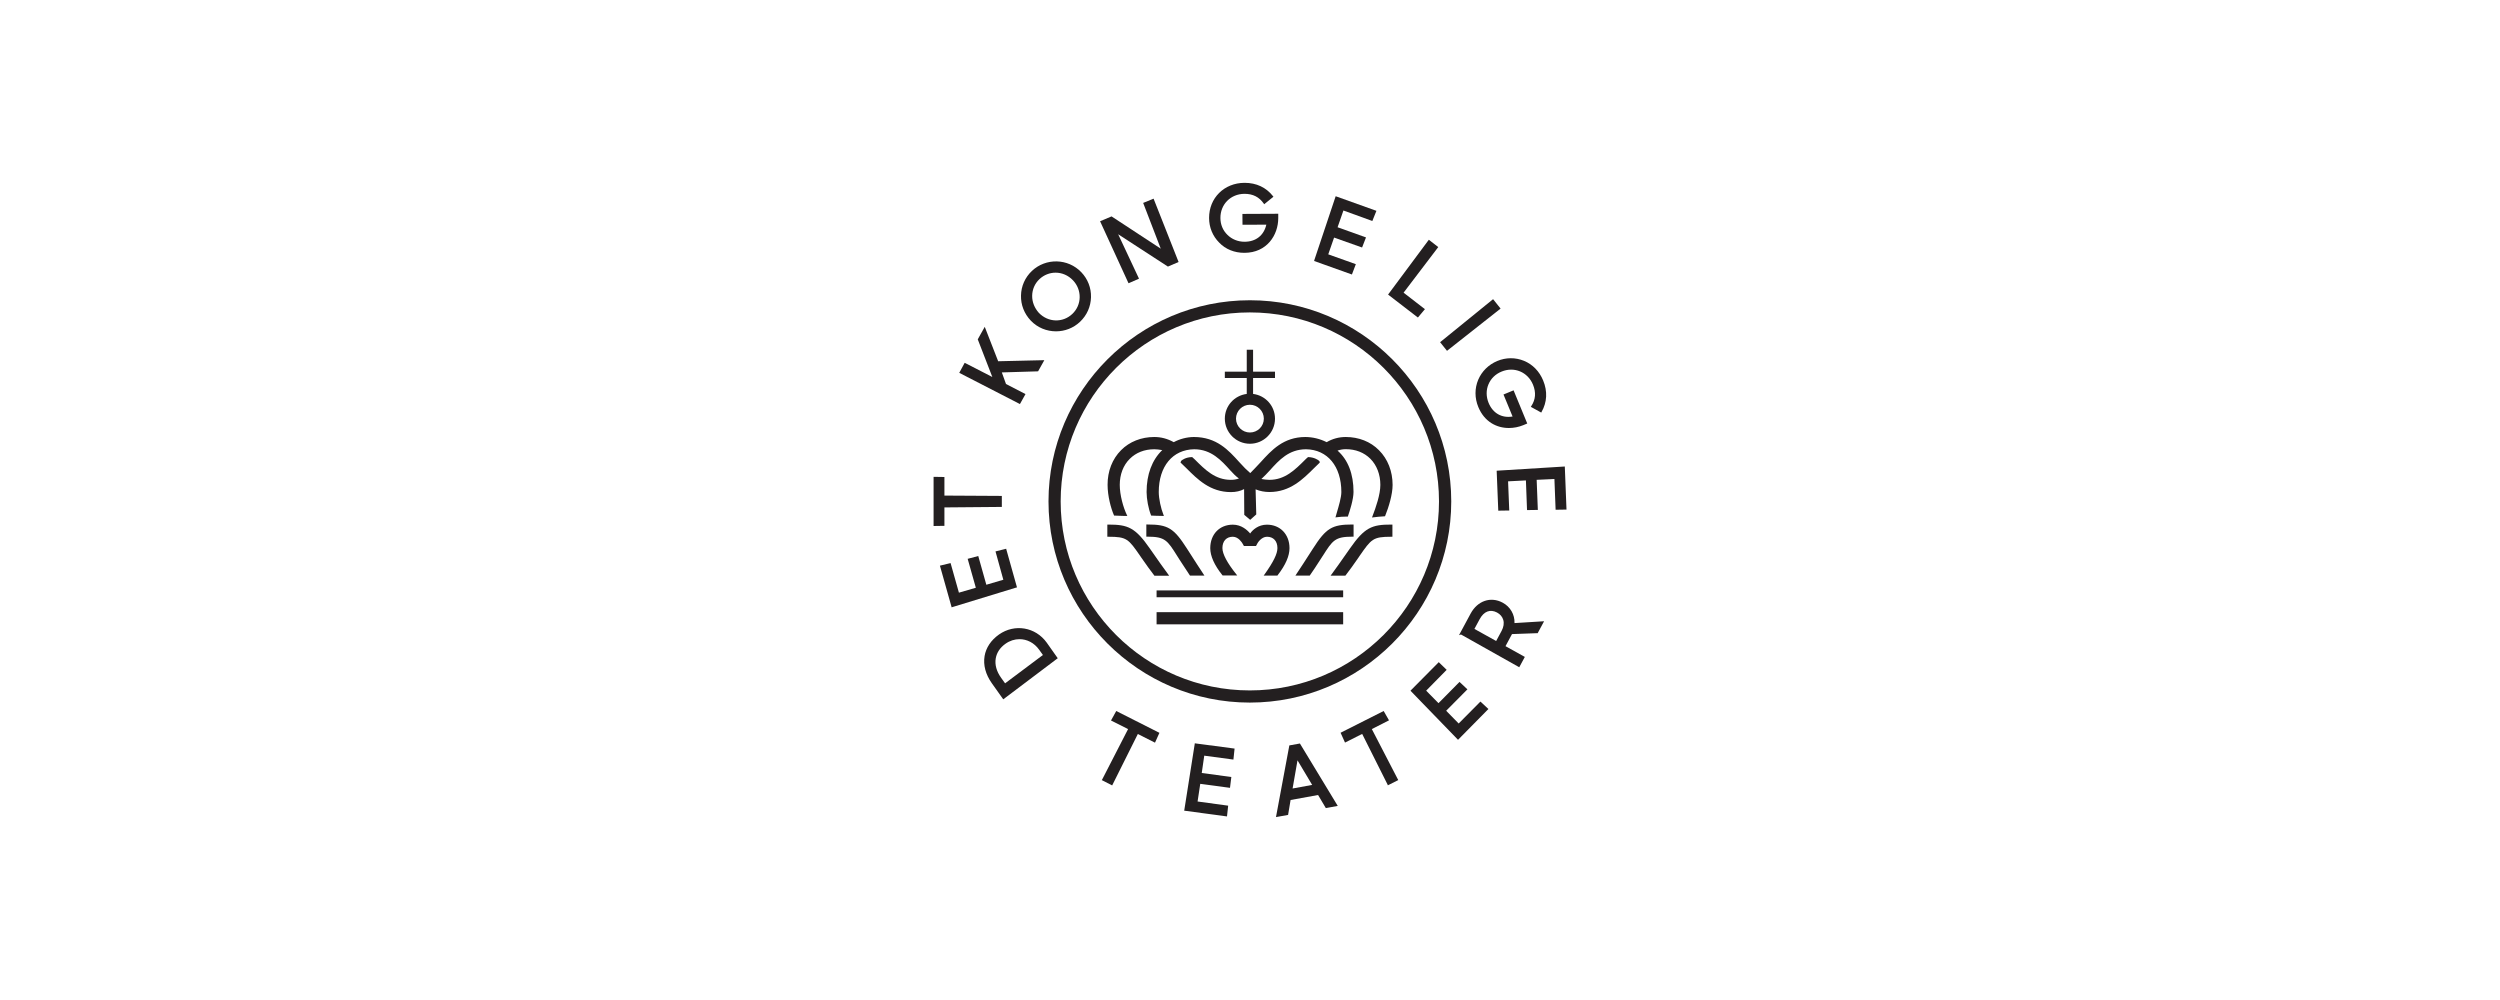 <?xml version="1.0" encoding="utf-8"?>
<svg xmlns="http://www.w3.org/2000/svg" xmlns:xlink="http://www.w3.org/1999/xlink" version="1.1" id="Layer_1" x="0px" y="0px" viewBox="0 0 300 120" enable-background="new 0 0 300 120">
<g display="none">
	<rect x="113.33" y="15.01" fill="none" width="73.35" height="89.97"/>
	<g>
		<g>
			<g>
				<path fill="#FFFFFF" d="M115.23,15.01h69.53c1.05,0,1.9,0.86,1.9,1.91v86.14c0,1.05-0.85,1.91-1.9,1.91h-69.53&#xA;					c-1.05,0-1.9-0.86-1.9-1.91V16.93C113.33,15.87,114.18,15.01,115.23,15.01z"/>
			</g>
		</g>
	</g>
</g>
<g display="none">
	<path fill="#FFFFFF" d="M204.24,29.24c-0.66,0.06-1.31,0.15-1.97,0.17c-1.04,0.04-2.08-0.01-3.11,0.06&#xA;		c-1.99,0.14-3.98,0.34-5.97,0.51c-1.84,0.15-3.67,0.31-5.51,0.42c-2.72,0.17-5.44,0.34-8.17,0.43c-3.11,0.11-6.23,0.15-9.34,0.2&#xA;		c-0.24,0-0.48-0.1-0.72-0.1c-0.37,0-0.73,0.05-1.1,0.07c-0.92,0.05-1.84,0.04-2.74-0.22c-0.32-0.09-0.69-0.02-1.04-0.03&#xA;		c-0.42-0.02-0.84-0.05-1.26-0.06c-0.16-0.01-0.33,0.01-0.49,0.02c-0.29,0-0.56-0.02-0.86-0.1c-0.47-0.13-0.99-0.07-1.49-0.06&#xA;		c-0.49,0.01-0.99,0.05-1.48,0.11c-0.25,0.03-0.49,0.14-0.74,0.15c-0.72,0.04-1.45,0.07-2.17,0.06c-1.06-0.01-2.11-0.06-3.17-0.1&#xA;		c-1.28-0.05-2.56-0.12-3.84-0.17c-0.04,0-0.09-0.01-0.14-0.08c0.1-0.02,0.19-0.04,0.29-0.06c-0.01-0.03-0.02-0.06-0.03-0.09&#xA;		c-0.15,0.06-0.29,0.13-0.44,0.17c-0.1,0.03-0.26,0.21-0.32-0.06c-0.01-0.03-0.09-0.05-0.14-0.05c-0.41,0.01-0.83,0.01-1.24,0.04&#xA;		c-0.13,0.01-0.25,0.08-0.38,0.12c-0.01-0.02-0.02-0.05-0.02-0.07c0.03-0.02,0.06-0.03,0.09-0.05c-0.01-0.01-0.03-0.03-0.04-0.03&#xA;		c-0.35,0.05-0.7,0.12-1.05,0.15c-0.15,0.01-0.3-0.06-0.45-0.05c-0.27,0.01-0.55,0.01-0.81,0.08c-0.58,0.16-1.18,0.05-1.76,0.14&#xA;		c-0.65,0.1-1.31,0.14-1.97,0.18c-0.47,0.03-0.95,0.01-1.42,0.02c-0.13,0-0.25,0.05-0.38,0.04c-0.3-0.02-0.6-0.1-0.89-0.1&#xA;		c-0.82,0.01-1.64,0.06-2.46,0.07c-1.36,0.02-2.72,0.03-4.07,0.02c-0.79,0-1.57-0.09-2.36-0.06c-0.71,0.03-1.42,0.17-2.13,0.27&#xA;		c-0.03,0-0.06,0.02-0.08,0.02c-0.46,0.04-0.91,0.09-1.37,0.11c-0.77,0.04-1.55,0-2.31,0.12c-0.42,0.07-0.8-0.08-1.2-0.04&#xA;		c-0.41,0.04-0.83,0.02-1.25,0.01c-0.15,0-0.3-0.06-0.45-0.1c-0.07-0.02-0.13-0.06-0.19-0.05c-0.56,0.04-1.12,0.09-1.68,0.12&#xA;		c-0.29,0.02-0.58,0.02-0.87,0c-0.45-0.02-0.9-0.07-1.35-0.08c-0.25-0.01-0.51,0.05-0.76,0.04c-0.48-0.02-0.95-0.06-1.43-0.11&#xA;		c-0.12-0.01-0.24-0.09-0.28-0.11c-0.39-0.06-0.72-0.11-1.04-0.16c-0.22-0.04-0.44-0.09-0.66-0.11c-0.71-0.07-1.42-0.13-2.13-0.19&#xA;		c-0.13-0.01-0.25-0.01-0.38-0.01c-0.35-0.01-0.7-0.03-1.05-0.04c-0.37-0.02-0.74-0.03-1.11-0.06c-0.34-0.03-0.69-0.09-1.03-0.12&#xA;		c-0.55-0.05-1.1-0.11-1.65-0.15c-0.13-0.01-0.25,0.05-0.38,0.12c-0.37-0.26-0.79-0.13-1.2-0.13c-0.62,0-1.24-0.02-1.86-0.02&#xA;		c-0.24,0-0.47,0.02-0.71,0.02c-0.59,0-1.18-0.01-1.77-0.01c-0.55,0-1.09,0.01-1.64,0.02c-0.32,0.01-0.64,0.01-0.96,0.05&#xA;		c-0.32,0.04-0.64,0.14-0.97,0.18c-0.22,0.03-0.45-0.01-0.67-0.02c-0.06,0-0.12-0.03-0.17-0.03c-0.9,0.14-1.81,0.3-2.71,0.42&#xA;		c-0.2,0.03-0.39,0.08-0.59,0.12c-0.5,0.1-1.01,0.16-1.51,0.27c-0.89,0.2-1.79,0.37-2.65,0.66c-0.93,0.32-1.85,0.68-2.61,1.35&#xA;		c-0.34,0.3-0.75,0.52-1.1,0.81c-0.23,0.2-0.43,0.45-0.61,0.69c-0.18,0.23-0.34,0.48-0.47,0.73c-0.29,0.54-0.66,1.03-0.81,1.64&#xA;		c-0.01,0.06-0.08,0.11-0.11,0.17c-0.04,0.07-0.07,0.15-0.1,0.23c-0.02,0.06-0.03,0.12-0.06,0.18c-0.12,0.28-0.24,0.57-0.38,0.85&#xA;		c-0.06,0.12-0.18,0.22-0.22,0.35c-0.07,0.19-0.09,0.4-0.15,0.59c-0.06,0.2-0.15,0.4-0.23,0.6c-0.18,0.45-0.35,0.9-0.54,1.34&#xA;		c-0.1,0.23-0.26,0.43-0.37,0.65c-0.09,0.18-0.18,0.37-0.2,0.57c-0.02,0.2-0.07,0.35-0.23,0.49c-0.09,0.08-0.11,0.24-0.16,0.36&#xA;		c0,0,0.07,0.03,0.07,0.03c-0.17,0.41-0.34,0.82-0.5,1.24c-0.05,0.12-0.09,0.27-0.06,0.39c0.08,0.3-0.13,0.53-0.15,0.81&#xA;		c-0.02,0.32-0.13,0.63-0.15,0.94c-0.03,0.44-0.37,0.84-0.19,1.31c0.02,0.06-0.06,0.16-0.07,0.24c-0.06,0.31-0.09,0.63-0.16,0.94&#xA;		c-0.06,0.27,0,0.54-0.14,0.81c-0.08,0.15,0.02,0.4,0.04,0.6c0.04,0.01,0.08,0.02,0.12,0.03c-0.08,0.06-0.16,0.13-0.24,0.19&#xA;		c-0.02-0.02-0.03-0.04-0.05-0.06c-0.01,0.02-0.02,0.04-0.02,0.05c0.04,0.16,0.03,0.24,0,0.54c-0.04,0.46-0.05,0.93-0.09,1.39&#xA;		c-0.02,0.29-0.03,0.59-0.13,0.85c-0.09,0.26,0.06,0.54-0.13,0.79c-0.04,0.05,0.08,0.21,0.12,0.32c-0.21,0.38-0.3,0.78-0.01,1.23&#xA;		c-0.11-0.04-0.17-0.07-0.25-0.1c-0.01,0.04-0.03,0.07-0.03,0.09c0,0.42,0.18,0.85-0.1,1.25c-0.02,0.03-0.03,0.08-0.01,0.11&#xA;		c0.14,0.38-0.07,0.75-0.05,1.12c0.03,0.45,0.11,0.89,0.12,1.34c0.01,0.22-0.06,0.44-0.1,0.66c0.08,0.04,0.15,0.08,0.15,0.08&#xA;		c-0.11,0.2-0.19,0.35-0.28,0.51c0.09,0.03,0.18,0.06,0.18,0.07c-0.04,0.17-0.08,0.34-0.13,0.52c0,0.01-0.02,0.02-0.02,0.02&#xA;		c0.01,0.29,0.03,0.58,0.09,0.87c0.03,0.11-0.26,0.19,0,0.35c0.02,0.01-0.03,0.1-0.03,0.16c0,0.07-0.14,0.22,0.09,0.17&#xA;		c-0.02,0.08-0.01,0.19-0.07,0.23c-0.12,0.11-0.17,0.2-0.02,0.32c0.04,0.03,0.06,0.13,0.04,0.15c-0.26,0.29-0.16,0.57,0.01,0.86&#xA;		c0.03,0.05-0.01,0.13-0.02,0.2c-0.01,0.09-0.02,0.18-0.02,0.29c-0.05,0.06-0.13,0.15-0.21,0.24c0.16,0.13,0.33,0.23,0.06,0.39&#xA;		c-0.06,0.03-0.06,0.16-0.09,0.25c0.04,0,0.09,0.01,0.16,0.01c-0.06,0.25-0.2,0.51-0.15,0.74c0.05,0.22,0.04,0.42,0.02,0.63&#xA;		c-0.03,0.24,0.15,0.52-0.11,0.73c-0.01,0.01,0,0.04,0,0.06c-0.04,0.33-0.09,0.67-0.1,1c-0.01,0.28,0.05,0.57,0.04,0.85&#xA;		c0,0.13-0.09,0.26-0.11,0.39c-0.05,0.35-0.09,0.7-0.14,1.07c0.03,0-0.02,0-0.04-0.01c0,0.26,0.08,0.55-0.02,0.78&#xA;		c-0.16,0.38-0.04,0.72,0.02,1.08c0.01,0.07-0.03,0.15-0.03,0.22c0,0.13,0.02,0.27,0.04,0.45c0,0-0.09,0.05-0.09,0.11&#xA;		c-0.01,0.44-0.1,0.9-0.03,1.31c0.07,0.41-0.04,0.79,0,1.19c0.06-0.01,0.1-0.02,0.07-0.01c0,0.47,0,0.95,0,1.42&#xA;		c0,0.26,0.03,0.52,0.04,0.77c0.03,0.61,0.11,1.21,0.4,1.77c0.08,0.15,0.04,0.36,0.06,0.54c0.01,0.09,0.01,0.19,0.05,0.27&#xA;		c0.12,0.33,0.25,0.65,0.38,0.97c0.04,0.09,0.1,0.22,0.17,0.24c0.23,0.05,0.24,0.2,0.22,0.37c-0.03,0.3,0.12,0.51,0.28,0.74&#xA;		c0.07,0.1,0.04,0.27,0.11,0.37c0.16,0.21,0.42,0.37,0.52,0.6c0.25,0.59,0.95,0.7,1.22,1.25c0.34,0.06,0.42,0.45,0.76,0.56&#xA;		c0.3,0.1,0.55,0.38,0.82,0.57c0.04-0.06,0.07-0.1,0.12-0.19c0.09,0.5,0.54,0.54,0.84,0.75c0.3,0.21,0.62,0.37,0.95,0.53&#xA;		c0.22,0.11,0.46,0.16,0.7,0.24c0.04,0.01,0.09,0.02,0.13,0.05c0.19,0.14,0.34,0.13,0.48-0.12c0.03,0.25,0.06,0.48,0.39,0.37&#xA;		c0.05-0.02,0.13,0.08,0.2,0.1c0.26,0.08,0.53,0.16,0.8,0.24c0.58,0.19,1.14,0.41,1.73,0.57c0.31,0.09,0.65,0.07,0.98,0.1&#xA;		c0.54,0.05,1.07,0.09,1.61,0.13c0.3,0.02,0.6,0.03,0.91,0.05c0.08,0.01,0.15,0.05,0.23,0.06c0.14,0.02,0.28,0.04,0.41,0.06&#xA;		c0.4,0.05,0.79-0.02,1.19,0.07c0.36,0.09,0.76,0.02,1.14,0.02c0.11,0,0.22,0.05,0.33,0.07c0.06,0.01,0.12,0.02,0.18,0.03&#xA;		c0.4,0,0.81,0.05,1.2,0c0.54-0.07,1.07,0.08,1.62-0.06c0.31-0.08,0.67,0.03,1.01,0.04c0.21,0.01,0.41,0.02,0.62,0.03&#xA;		c0.23,0.01,0.46,0.03,0.7,0.02c0.31,0,0.61-0.03,0.92-0.04c0.08,0,0.16,0.02,0.24,0.03c0.18,0.03,0.36,0.07,0.54,0.07&#xA;		c0.17,0,0.35-0.09,0.51-0.06c0.11,0.02,0.2,0.12,0.33,0.06c0.07-0.04,0.15-0.07,0.24-0.11c0.18,0.15,0.46,0.13,0.71,0.02&#xA;		c0.15-0.06,0.35,0,0.53,0c0.53-0.01,1.05-0.02,1.58-0.05c0.33-0.02,0.69-0.16,0.99-0.08c0.5,0.13,0.95-0.04,1.42-0.1&#xA;		c0.1-0.01,0.21,0.05,0.31,0.05c0.17,0.01,0.34-0.01,0.5-0.01c0.04,0,0.07-0.03,0.11-0.03c0.2,0.01,0.4,0.04,0.6,0.03&#xA;		c0.33-0.01,0.66-0.05,0.99-0.08c0.03,0,0.06-0.02,0.08,0c0.24,0.15,0.45,0.1,0.66-0.11c0.04,0.1,0.07,0.16,0.07,0.17&#xA;		c0.38,0,0.73,0,1.07,0c0.27,0,0.56,0.12,0.7-0.02c0.3,0,0.51,0.01,0.71,0c0.38-0.03,0.77-0.1,1.15-0.12&#xA;		c0.79-0.03,1.57-0.02,2.36-0.05c0.14,0,0.29-0.07,0.39-0.1c0.14,0.03,0.26,0.08,0.39,0.08c0.64-0.01,1.28-0.01,1.92-0.05&#xA;		c0.4-0.02,0.8-0.1,1.2-0.15c0.05-0.01,0.11,0.01,0.17,0.02c0.12,0.01,0.26,0.06,0.37,0.03c0.55-0.14,1.11-0.01,1.66-0.07&#xA;		c0.35-0.04,0.7-0.12,1.06-0.15c0.22-0.02,0.45,0.05,0.67,0.04c0.17,0,0.34-0.07,0.51-0.09c0.18-0.02,0.37-0.02,0.55-0.03&#xA;		c0.13-0.01,0.25-0.02,0.38-0.03c0.4-0.04,0.79-0.1,1.19-0.13c0.57-0.03,1.15-0.05,1.72-0.06c0.27-0.01,0.54,0.01,0.81,0&#xA;		c0.16-0.01,0.31-0.07,0.46-0.11c0,0-0.01,0.04-0.02,0.11c0.47-0.06,0.93-0.13,1.39-0.17c0.37-0.03,0.74-0.02,1.1-0.05&#xA;		c0.32-0.03,0.62-0.11,0.95-0.11c0.38,0,0.77,0,1.14-0.06c0.38-0.06,0.76,0.04,1.13-0.07c0.1-0.03,0.22,0.04,0.34,0.04&#xA;		c0.11,0.01,0.21,0,0.32-0.01c0.2-0.01,0.4-0.23,0.61-0.01c0.01,0.01,0.07-0.02,0.11-0.02c0.16-0.03,0.28-0.12,0.48,0.02&#xA;		c0.13,0.09,0.4-0.02,0.61-0.04c0.09-0.01,0.18,0,0.32,0c0.21-0.1,0.48-0.15,0.77-0.09c0.23,0.04,0.46,0.1,0.69,0.09&#xA;		c0.26-0.01,0.51-0.1,0.77-0.14c0.1-0.02,0.21-0.03,0.31-0.01c0.23,0.05,0.44,0.11,0.69,0.02c0.23-0.08,0.51,0.01,0.76,0&#xA;		c0.26-0.01,0.52-0.09,0.78-0.09c0.31,0,0.63,0.06,0.94,0.07c0.24,0.01,0.49-0.03,0.73-0.05c0.16-0.01,0.31,0,0.47-0.02&#xA;		c0.21-0.02,0.41-0.07,0.62-0.1c0.05-0.01,0.11,0.02,0.17,0.04c0.02,0.01,0.04,0.06,0.05,0.06c0.27-0.02,0.54-0.05,0.81-0.08&#xA;		c0.25-0.03,0.49-0.08,0.74-0.1c0.06-0.01,0.13,0.05,0.13,0.05c0.35-0.03,0.75-0.18,0.92-0.04c0.23,0.19,0.35,0.03,0.52,0.04&#xA;		c0.03,0,0.06-0.02,0.09-0.01c0.44,0.19,0.91-0.06,1.36,0.1c0.08,0.03,0.2-0.06,0.3-0.08c0.11-0.03,0.23-0.04,0.35-0.06&#xA;		c0.1-0.02,0.21-0.03,0.34-0.04c0.13,0.22,0.7,0.26,1.18,0.03c0.04,0.1,0.08,0.19,0.13,0.3c0.28-0.03,0.59-0.09,0.9-0.09&#xA;		c0.2,0,0.39,0.11,0.59,0.14c0.09,0.01,0.2-0.04,0.29-0.09c0.14-0.07,0.24-0.14,0.38,0.01c0.04,0.05,0.19,0.03,0.28,0.01&#xA;		c0.23-0.06,0.47-0.16,0.58,0.01c0.28,0,0.47,0,0.67,0c0.2,0,0.4,0.01,0.59,0.03c0.05,0,0.12,0.01,0.16,0.04&#xA;		c0.16,0.13,0.32,0.12,0.52,0.07c0.12-0.03,0.27,0.05,0.4,0.06c0.11,0.01,0.21-0.01,0.32-0.01c0.05,0,0.13,0,0.13,0.01&#xA;		c0.09,0.31,0.24,0.12,0.38,0.06c0.23-0.1,0.47-0.29,0.68,0.04c0.02,0.04,0.14,0.07,0.17,0.04c0.19-0.15,0.41-0.1,0.61-0.06&#xA;		c0.09,0.02,0.27-0.11,0.29,0.12c0,0.02,0.18,0.04,0.27,0.02c0.16-0.03,0.31-0.08,0.47-0.12c0.01,0.02,0.01,0.05,0.02,0.07&#xA;		c-0.03,0.02-0.06,0.05-0.09,0.07c0.01,0.02,0.01,0.04,0.02,0.06c0.16-0.05,0.32-0.1,0.49-0.15c-0.01-0.04-0.01-0.07-0.02-0.11&#xA;		c0.36,0.19,0.72,0.3,1.12,0.22c0.14,0.06,0.25,0.24,0.44,0.03c0.02-0.02,0.14,0.07,0.2,0.05c0.21-0.06,0.47,0.13,0.63-0.14&#xA;		c0.04,0.03,0.09,0.06,0.13,0.1c0.06-0.17,0.39-0.27,0.55-0.19c0.07,0.04,0.15,0.07,0.23,0.06c0.3-0.02,0.62-0.14,0.85,0.19&#xA;		c0.02,0.02,0.14,0,0.2-0.04c0.06-0.03,0.11-0.1,0.17-0.15c0.32,0.48,0.66,0.08,0.99,0.02c-0.02,0.08-0.03,0.14-0.03,0.15&#xA;		c0.22,0.03,0.44,0.07,0.65,0.07c0.25,0,0.49-0.05,0.74-0.05c0.24,0,0.5,0.09,0.67-0.22c0.07,0.1,0.1,0.16,0.14,0.23&#xA;		c0.1-0.05,0.19-0.1,0.28-0.15c0,0.02,0,0.04,0,0.06c0.1,0.03,0.19,0.07,0.29,0.07c0.27,0.02,0.54,0.03,0.8,0.02&#xA;		c0.41-0.01,0.83-0.01,1.24-0.06c0.33-0.05,0.66-0.18,0.99-0.26c0.09-0.02,0.2,0,0.3,0c0.3,0.02,0.6,0.05,0.89,0.05&#xA;		c0.16,0,0.32-0.08,0.48-0.08c0.53-0.01,1.07,0,1.6-0.01c0.09,0,0.18-0.04,0.27-0.07c0.05-0.01,0.11-0.06,0.15-0.05&#xA;		c0.29,0.03,0.59,0.1,0.88,0.1c0.26,0,0.52-0.06,0.79-0.09c-0.01-0.02-0.04-0.08-0.09-0.19c0.29,0.05,0.48,0.35,0.81,0.12&#xA;		c0.19-0.13,0.56,0.15,0.79-0.13c0.23,0.23,1.55,0.19,1.84-0.02c0.15,0.06,0.3,0.13,0.47,0.2c0.04-0.1,0.07-0.17,0.1-0.26&#xA;		c0.04,0.02,0.08,0.04,0.08,0.05c0,0.14,0.07,0.17,0.2,0.17c0.45,0,0.89,0.02,1.34,0.02c0.13,0,0.26-0.05,0.39-0.07&#xA;		c0.07-0.01,0.14-0.01,0.21-0.01c0.41,0.03,0.82,0.07,1.23,0.1c0.26,0.02,0.53,0.05,0.79,0.02c0.22-0.03,0.44-0.13,0.68-0.2&#xA;		c0,0.03,0.01,0.11,0.02,0.15c0.58,0.03,1.15,0.07,1.73,0.1c1.08,0.05,2.15,0.1,3.23,0.13c0.29,0.01,0.58-0.1,0.87-0.13&#xA;		c0.09-0.01,0.24,0.02,0.26,0.07c0.08,0.21,0.24,0.16,0.38,0.16c0.45,0.01,0.91-0.01,1.36,0c0.21,0,0.41,0.06,0.62,0.06&#xA;		c0.12,0,0.24-0.05,0.37-0.08c0.04,0.02,0.12,0.09,0.21,0.09c1.93,0.12,3.85,0.24,5.78,0.36c0.46,0.03,0.92,0.05,1.37,0.08&#xA;		c0.85,0.06,1.67,0.26,2.52,0.28c0.84,0.02,1.69,0.03,2.53,0.06c0.21,0.01,0.42,0.05,0.62,0.08c0.17,0.03,0.34,0.08,0.52,0.08&#xA;		c0.6,0.01,1.19,0.01,1.79,0c0.11,0,0.21-0.06,0.31-0.09c0.07,0.03,0.16,0.11,0.24,0.1c0.28-0.01,0.57,0,0.84-0.09&#xA;		c0.74-0.23,1.51-0.26,2.27-0.33c1.19-0.11,2.18-0.63,3.08-1.39c0.58-0.48,1.21-0.9,1.8-1.38c0.23-0.19,0.41-0.44,0.59-0.68&#xA;		c0.34-0.42,0.65-0.87,1-1.28c0.67-0.77,1-1.69,1.19-2.67c0.24-1.22,0.49-2.43,0.73-3.65c0.34-1.73,0.53-3.48,0.51-5.25&#xA;		c-0.01-1.04,0.12-2.09,0.19-3.13c0-0.06,0.03-0.13,0.04-0.19c0,6.85,0,13.7,0,20.54c-49.71,0-99.42,0-149.13,0&#xA;		c0-20.51,0-41.01,0-61.52C118.37,29.24,161.31,29.24,204.24,29.24z"/>
	<path fill="#FFFFFF" d="M224.57,68.76c-0.02-0.3-0.03-0.59-0.05-0.89c-0.06-1.18-0.12-2.36-0.19-3.54&#xA;		c-0.01-0.23-0.07-0.46-0.15-0.68c-0.4-1.14-0.52-2.32-0.66-3.5c-0.23-1.89-0.46-3.77-0.68-5.66c-0.1-0.87-0.15-1.74-0.26-2.6&#xA;		c-0.07-0.6-0.24-1.2-0.28-1.81c-0.08-1.03-0.07-2.08-0.16-3.11c-0.13-1.41-0.3-2.81-0.5-4.21c-0.27-1.93-0.63-3.84-1.21-5.71&#xA;		c-0.35-1.11-0.77-2.19-1.37-3.2c-0.08-0.13-0.22-0.22-0.34-0.33c-0.08-0.08-0.18-0.15-0.25-0.24c-0.62-0.78-1.39-1.37-2.27-1.83&#xA;		c-0.77-0.4-1.52-0.84-2.27-1.3c-0.39-0.24-0.81-0.39-1.26-0.37c-1.43,0.05-2.82-0.26-4.22-0.45c-0.22-0.03-0.44-0.06-0.66-0.09&#xA;		c5.59,0,11.18,0,16.77,0C224.57,42.41,224.57,55.59,224.57,68.76z"/>
	<path fill="#FFFFFF" d="M98.1,55.63c0,0.47,0,0.96,0,1.44c0.01,1.4,0.01,2.79,0.04,4.19c0.02,0.66,0.1,1.31,0.18,1.97&#xA;		c0.12,1.03-0.04,2.05-0.08,3.08c-0.06,1.51-0.34,3-0.25,4.53c0.03,0.44-0.14,0.89-0.22,1.34c-0.03,0.19-0.12,0.38-0.1,0.57&#xA;		c0.09,0.91-0.19,1.77-0.29,2.65c-0.05,0.49-0.18,0.81-0.71,0.88c-0.13,0.02-0.25,0.11-0.32,0.14c-0.12-0.04-0.19-0.06-0.27-0.09&#xA;		c-0.26-0.11-0.59-0.02-0.76-0.34c-0.04-0.07-0.13-0.13-0.21-0.15c-0.6-0.11-0.62-0.65-0.81-1.07c-0.03-0.06-0.01-0.13-0.01-0.2&#xA;		c-0.06-3.6-0.09-7.19-0.17-10.79c-0.04-1.83-0.19-3.66-0.22-5.49c-0.04-1.91,0-3.82,0-5.73c0-1.75-0.01-3.51-0.02-5.26&#xA;		c0-0.29-0.01-0.56,0.19-0.79c0.05-0.06,0.09-0.16,0.1-0.24c0.07-0.65,0.51-1.05,0.96-1.44c0.11-0.1,0.3-0.13,0.46-0.14&#xA;		c0.4-0.02,0.81-0.03,1.22,0c0.26,0.02,0.53,0.07,0.64,0.37c0.01,0.02,0.03,0.03,0.04,0.04c0.63,0.29,0.83,0.89,1.06,1.47&#xA;		c0.51,1.3,0.97,2.62,1.53,3.9c0.3,0.68,0.72,1.34,1.18,1.93c0.88,1.12,1.53,2.35,2.04,3.67c0.74,1.92,1.78,3.68,2.82,5.43&#xA;		c0.65,1.09,1.27,2.2,1.91,3.3c0.03,0.05,0.06,0.09,0.09,0.15c0.04-0.64,0.06-1.27,0.13-1.89c0.13-1.18,0.32-2.36,0.43-3.55&#xA;		c0.07-0.77-0.01-1.55,0.05-2.33c0.1-1.43,0.27-2.86,0.38-4.29c0.08-1.1,0.13-2.21,0.17-3.31c0.05-1.22,0.04-2.44,0.1-3.66&#xA;		c0.05-1.02,0.13-2.05,0.24-3.06c0.08-0.76,0.49-1.37,1.09-1.83c0.19-0.14,0.43-0.22,0.64-0.33c0.03-0.02,0.08-0.02,0.11-0.01&#xA;		c0.39,0.09,0.78,0.16,1.15,0.29c0.48,0.17,0.76,0.55,0.9,1.03c0.01,0.02,0,0.04,0.01,0.06c0.42,1.14,0.13,2.3,0.03,3.43&#xA;		c-0.12,1.37-0.12,2.73-0.09,4.09c0.02,1.15-0.04,2.31-0.13,3.46c-0.17,2.21-0.32,4.43-0.34,6.65c-0.01,0.96-0.24,1.92-0.36,2.88&#xA;		c-0.06,0.52-0.14,1.04-0.15,1.56c-0.04,1.73-0.02,3.45-0.07,5.18c-0.04,1.18-0.12,2.36-0.25,3.54c-0.1,0.98-0.71,1.66-1.55,2.11&#xA;		c-0.13,0.07-0.35-0.01-0.5,0.04c-0.37,0.11-0.67,0.01-0.97-0.2c-0.06-0.04-0.13-0.1-0.21-0.11c-0.44-0.06-0.65-0.38-0.84-0.73&#xA;		c-0.69-1.28-1.36-2.57-2.06-3.84c-1.54-2.77-3.07-5.54-4.65-8.29c-0.83-1.45-1.47-2.99-2.19-4.49c-0.26-0.54-0.62-1.03-0.94-1.53&#xA;		C98.2,55.72,98.13,55.67,98.1,55.63z"/>
	<path fill="#FFFFFF" d="M167.43,72.49c-0.03,0.45-0.38,0.68-0.75,0.92c-0.41,0.26-0.81,0.42-1.3,0.26c-0.56-0.18-1.02-0.49-1.3-1&#xA;		c-0.31-0.56-0.44-1.16-0.43-1.81c0.02-1.04-0.01-2.09-0.07-3.13c-0.06-1.15-0.12-2.31-0.29-3.44c-0.14-0.92-0.39-1.84-0.71-2.72&#xA;		c-0.15-0.41-0.41-0.84-0.88-1.06c-0.89-0.41-1.79-0.63-2.76-0.3c-0.53,0.18-0.92,0.5-1.12,1.06c-0.13,0.38-0.3,0.76-0.49,1.11&#xA;		c-0.32,0.61-0.8,1.02-1.59,0.99c-0.04,0.35-0.11,0.69-0.11,1.03c0,1.57,0,3.14,0.02,4.71c0.02,1.34,0.02,2.68-0.37,3.98&#xA;		c-0.1,0.32-0.22,0.64-0.37,0.94c-0.19,0.38-0.55,0.59-0.93,0.83c0.01,0.07,0.01,0.18,0.02,0.3c-0.13,0.02-0.25,0.04-0.37,0.07&#xA;		c-0.01-0.16-0.03-0.31-0.05-0.52c-0.14,0.1-0.24,0.17-0.28,0.21c-0.21-0.05-0.4-0.08-0.57-0.15c-0.1-0.04-0.21-0.12-0.25-0.21&#xA;		c-0.11-0.25-0.15-0.52-0.42-0.7c-0.12-0.08-0.16-0.38-0.15-0.57c0.04-0.54,0.11-1.08,0.18-1.62c0.13-1,0.1-2.01-0.25-2.93&#xA;		c-0.24-0.65-0.04-1.22-0.04-1.82c0.01-1.25,0.07-2.5,0.15-3.75c0.09-1.45,0.26-2.9,0.33-4.35c0.02-0.41,0.16-0.84-0.06-1.25&#xA;		c-0.02-0.04,0.03-0.12,0.04-0.18c0.06-0.5,0.45-0.84,0.6-1.3c0.02-0.06,0.09-0.13,0.15-0.16c0.36-0.2,0.73-0.39,1.1-0.58&#xA;		c0.05-0.03,0.12-0.06,0.17-0.04c0.4,0.19,0.85,0.19,1.24,0.41c0.37,0.22,0.63,0.49,0.72,0.92c0.03,0.13,0.12,0.24,0.18,0.37&#xA;		c3.42-1.83,6.4-1.01,9.13,1.44c0.39-0.24,0.77-0.5,1.18-0.73c1.12-0.63,2.32-0.96,3.61-0.98c1.73-0.03,3.41,0.21,4.97,0.98&#xA;		c0.52,0.26,0.99,0.6,1.46,0.95c0.23,0.17,0.37,0.46,0.57,0.68c0.2,0.22,0.32,0.48,0.47,0.73c0.2,0.34,0.25,0.68,0.29,1.04&#xA;		c0.35,3.09,0.51,6.18,0.44,9.29c-0.02,0.7-0.01,1.4-0.01,2.09c-0.01,0.78-0.5,1.32-1.07,1.67c-0.6,0.37-1.29,0.4-2.01,0.01&#xA;		c-0.75-0.41-0.98-1.03-1-1.76c-0.02-1.03,0.07-2.05,0.06-3.08c-0.02-1.41-0.07-2.83-0.15-4.24c-0.04-0.72-0.17-1.44-0.26-2.16&#xA;		c-0.02-0.14-0.05-0.29-0.08-0.43c-0.2-1.23-1.29-1.79-2.23-1.83c-0.7-0.03-1.41-0.01-2.11,0.05c-0.53,0.05-1.01,0.28-1.38,0.67&#xA;		c-0.13,0.14-0.29,0.26-0.42,0.4c-0.81,0.86-0.7,0.5-0.55,1.71c0.19,1.52,0.28,3.04,0.29,4.58c0,1.07,0.2,2.14,0.27,3.21&#xA;		c0.02,0.33-0.08,0.68-0.16,1.01C167.69,72.39,167.54,72.43,167.43,72.49z"/>
	<path fill="#FFFFFF" d="M190.23,62.3c0.05-1.55,0.14-3.06-0.25-4.54c-0.05-0.19-0.17-0.39-0.32-0.53c-0.66-0.63-1.38-1.18-2.3-1.34&#xA;		c-0.69-0.13-1.37,0.03-2.03,0.24c-0.3,0.1-0.62,0.18-0.9,0.32c-0.41,0.21-0.83,0.17-1.25,0.14c-0.39-0.03-1.15-0.7-1.27-1.08&#xA;		c-0.11-0.34-0.22-0.68-0.36-1.01c-0.07-0.16-0.05-0.27,0.05-0.39c0.27-0.34,0.53-0.69,0.8-1.03c0.05-0.06,0.12-0.09,0.19-0.12&#xA;		c3.16-1.38,6.27-1.34,9.12,0.7c1.81,1.3,2.76,3.16,2.48,5.5c-0.05,0.43-0.05,0.88,0.01,1.31c0.17,1.29,0.02,2.57-0.11,3.86&#xA;		c-0.15,1.44-0.26,2.87-0.37,4.31c-0.03,0.35,0.03,0.72,0.09,1.07c0.02,0.11,0.11,0.24,0.21,0.31c0.28,0.17,0.57,0.33,0.87,0.46&#xA;		c0.11,0.05,0.25,0.04,0.37,0.03c0.46-0.06,0.85-0.26,1.18-0.57c0.09-0.08,0.23-0.17,0.35-0.17c0.51,0,1.02,0.02,1.53,0.07&#xA;		c0.12,0.01,0.24,0.15,0.34,0.25c0.07,0.07,0.09,0.2,0.16,0.27c0.43,0.47,0.51,1.03,0.41,1.62c-0.09,0.58-0.42,1.05-0.88,1.39&#xA;		c-0.45,0.33-0.96,0.6-1.44,0.9c-0.64,0.39-1.39,0.33-2.1,0.19c-0.55-0.11-1.07-0.32-1.6-0.48c-0.28-0.08-0.55-0.17-0.84-0.23&#xA;		c-0.42-0.09-0.7,0.19-1,0.42c-0.19,0.15-0.39,0.28-0.59,0.4c-0.28,0.17-0.58,0.32-0.85,0.49c-0.94,0.62-1.92,1.1-3.09,0.99&#xA;		c-0.79-0.07-1.52-0.39-2.25-0.67c-0.49-0.19-0.99-0.35-1.48-0.52c-0.06-0.02-0.14-0.03-0.19-0.07c-0.84-0.69-1.52-1.46-1.76-2.6&#xA;		c-0.41-1.99-0.06-3.81,0.91-5.55c0.12-0.22,0.24-0.44,0.35-0.67c0.63-1.29,1.68-2.11,2.99-2.67c1.46-0.63,2.98-0.99,4.57-0.99&#xA;		C190.05,62.3,190.11,62.3,190.23,62.3z M189.82,66.24c-0.09,0-0.19,0-0.28,0c-1.06,0.02-2.01,0.4-2.91,0.92&#xA;		c-0.33,0.19-0.66,0.48-0.85,0.81c-0.35,0.58-0.64,1.2-0.86,1.83c-0.13,0.37-0.06,0.82-0.06,1.23c0,0.08,0.09,0.19,0.17,0.25&#xA;		c0.59,0.39,1.23,0.65,1.93,0.75c0.07,0.01,0.16,0.01,0.22-0.02c0.39-0.25,0.83-0.46,1.16-0.77c0.35-0.33,0.7-0.59,1.17-0.69&#xA;		c0.21-0.04,0.24-0.19,0.23-0.39c-0.04-0.72-0.07-1.43-0.06-2.15C189.69,67.43,189.77,66.85,189.82,66.24z"/>
	<path fill="#FFFFFF" d="M115.81,66.12c-0.1-4.36,3.01-7.4,6.59-7.96c0.84-0.13,1.68-0.3,2.53-0.4c1.34-0.15,2.58,0.22,3.73,0.88&#xA;		c1.74,0.99,3.11,2.33,3.72,4.29c0.72,2.34,0.81,4.69-0.12,7.01c-0.29,0.72-0.57,1.45-0.97,2.1c-1.09,1.76-2.71,2.75-4.75,3.06&#xA;		c-1,0.15-1.98,0.37-2.91,0.78c-0.13,0.06-0.32-0.03-0.45,0.03c-0.45,0.21-0.83-0.1-1.25-0.12c-0.08,0-0.16-0.07-0.23-0.11&#xA;		c-0.79-0.51-1.58-1.01-2.37-1.53c-0.08-0.05-0.15-0.13-0.2-0.2c-0.28-0.39-0.54-0.78-0.82-1.17c-0.37-0.51-0.74-1.02-1.11-1.53&#xA;		c-0.46-0.64-0.71-1.37-0.92-2.12C115.97,68.06,115.82,66.96,115.81,66.12z M128.81,66.33c-0.01-0.19-0.02-0.37-0.03-0.55&#xA;		c-0.05-1.41-0.54-2.57-1.85-3.27c-0.11-0.06-0.22-0.13-0.32-0.21c-0.51-0.45-1.09-0.57-1.77-0.48c-0.95,0.13-1.91,0.23-2.8,0.6&#xA;		c-0.85,0.35-1.51,0.91-1.83,1.8c-0.04,0.1-0.13,0.2-0.22,0.25c-0.17,0.09-0.23,0.21-0.24,0.39c-0.15,1.83,0.35,3.52,1.24,5.09&#xA;		c0.5,0.9,1.28,1.52,2.28,1.85c0.24,0.08,0.48,0.09,0.71-0.1c0.1-0.09,0.26-0.12,0.4-0.13c1.09-0.12,2.1-0.45,3.04-0.99&#xA;		c0.1-0.06,0.19-0.14,0.24-0.23C128.4,69.1,128.79,67.77,128.81,66.33z"/>
	<path fill="#FFFFFF" d="M202.81,44.28c0.23-0.09,0.49-0.15,0.7-0.29c0.24-0.17,0.38-0.06,0.51,0.11c0.1,0.13,0.18,0.27,0.27,0.4&#xA;		c0.02,0,0.05,0.01,0.06,0c0.46-0.34,0.5-0.32,0.6,0.25c0.03,0.16,0.07,0.34,0.18,0.45c0.21,0.22,0.3,0.48,0.28,0.77&#xA;		c-0.03,0.66-0.11,1.31-0.13,1.97c-0.01,0.36,0.04,0.73,0.07,1.09c0.01,0.08,0.02,0.15,0.02,0.23c-0.04,1.09-0.09,2.19-0.13,3.28&#xA;		c-0.15,4.5-0.32,8.99-0.42,13.49c-0.05,2.22,0.04,4.44,0.06,6.66c0.01,0.95-1.05,2.07-1.99,2.11c-0.11,0.01-0.23-0.04-0.33-0.09&#xA;		c-1.06-0.48-1.79-1.71-1.6-2.88c0.16-1.03,0.1-2.05,0.06-3.07c-0.09-2.05-0.01-4.09,0.1-6.13c0.11-2.13,0.18-4.26,0.28-6.39&#xA;		c0.12-2.63,0.26-5.27,0.4-7.9c0.03-0.63,0.03-1.28,0.19-1.87c0.17-0.6,0.26-1.26,0.76-1.75C202.83,44.63,202.79,44.41,202.81,44.28&#xA;		z"/>
	<path fill="#FFFFFF" d="M140.01,59.19c0.24-0.14,0.48-0.24,0.67-0.4c0.82-0.68,1.79-1.03,2.81-1.18c1.11-0.17,2.24-0.27,3.36-0.29&#xA;		c0.62-0.01,1.26,0.18,1.88,0.32c0.51,0.11,0.78,0.54,1.06,0.93c0.05,0.08,0.05,0.21,0.05,0.31c-0.03,0.45-0.04,0.45,0.17,0.77&#xA;		c-0.25,0.38-0.47,0.78-0.74,1.12c-0.38,0.48-0.93,0.67-1.51,0.7c-0.42,0.02-0.85-0.06-1.27-0.06c-1.04,0.01-2.12-0.09-3.06,0.47&#xA;		c-0.69,0.41-1.34,0.9-1.91,1.47c-0.47,0.46-0.79,1.08-1.16,1.63c-0.05,0.08-0.04,0.2-0.04,0.31c0.02,1.39,0.08,2.77,0.05,4.16&#xA;		c-0.02,1-0.17,2.01-0.28,3.01c-0.03,0.23-0.15,0.45-0.25,0.66c-0.17,0.37-0.36,0.73-0.5,1.01c-0.16,0.04-0.28,0.04-0.35,0.1&#xA;		c-0.17,0.15-0.31,0.18-0.54,0.09c-0.27-0.12-0.61-0.06-0.79-0.37c-0.11,0.05-0.22,0.09-0.34,0.15c-0.23-0.46-0.48-0.9-0.94-1.29&#xA;		c0.04-0.29,0.09-0.67,0.13-1.05c0.05-0.44,0.1-0.89,0.16-1.33c0.08-0.61,0.02-1.21-0.1-1.81c-0.17-0.83-0.25-1.68-0.33-2.53&#xA;		c-0.11-1.32-0.19-2.65-0.27-3.97c-0.03-0.45-0.01-0.91-0.03-1.37c-0.02-0.44-0.07-0.89-0.1-1.33c-0.01-0.08,0.02-0.16,0.04-0.24&#xA;		c0.04-0.18,0.09-0.35,0.13-0.53c0.02-0.09,0.03-0.19,0.08-0.27c0.14-0.23,0.32-0.45,0.43-0.69c0.22-0.48,0.65-0.49,1.07-0.64&#xA;		c0.54-0.19,0.93,0.09,1.38,0.25c0.36,0.12,0.74,0.18,0.8,0.68c0.05,0.38,0.16,0.75,0.25,1.12&#xA;		C139.99,59.1,139.99,59.12,140.01,59.19z"/>
</g>
<g>
	<path display="none" fill="#FFFFFF" d="M217.5,90c-44.99,0-89.98,0-135,0c0-19.98,0-39.97,0-60c44.98,0,89.99,0,135,0&#xA;		C217.5,49.98,217.5,69.98,217.5,90z M159.46,47.36c0.22-6.2-4.61-12.2-12.01-12.21c-7.45-0.01-11.98,6.14-12.03,11.97&#xA;		c-0.05,6.15,4.77,12.2,12.04,12.2C154.84,59.32,159.64,53.16,159.46,47.36z M97.89,71.15c-3.11-2.91-6.15-5.74-9.34-8.73&#xA;		c-0.07,0.51-0.11,0.67-0.11,0.83c0,7.04,0.01,14.09-0.03,21.13c-0.01,1.05,0.5,1.11,1.31,1.11c5.58-0.02,11.16-0.01,16.74-0.01&#xA;		c0.36,0,0.72-0.05,1.12-0.08c0-7.67,0-15.26,0-23.06C104.28,65.34,101.12,68.21,97.89,71.15z M183.68,69.19&#xA;		c2.09,0,4.04-0.04,6,0.02c0.89,0.03,1.16-0.31,1.13-1.15c-0.05-1.54-0.06-3.09,0.01-4.63c0.05-1.03-0.31-1.36-1.35-1.35&#xA;		c-4.33,0.05-8.67,0.06-13,0c-1.12-0.02-1.4,0.34-1.4,1.42c0.04,6.88,0.02,13.76,0.03,20.64c0,0.41,0.04,0.81,0.07,1.16&#xA;		c0.18,0.08,0.26,0.15,0.33,0.15c4.83,0.01,9.66,0.02,14.5,0.04c0.72,0,0.81-0.41,0.81-0.97c-0.01-1.67-0.03-3.34,0.01-5&#xA;		c0.02-0.86-0.39-1.05-1.15-1.04c-1.58,0.03-3.17,0.02-4.75,0.01c-1.42-0.01-1.52-0.16-1.1-1.78c1.96,0,3.95,0.03,5.94-0.03&#xA;		c0.35-0.01,0.97-0.36,0.98-0.57c0.08-1.81,0.04-3.63,0.04-5.56c-1.31,0-2.43,0-3.55,0c-1.16,0-2.31,0-3.55,0&#xA;		C183.68,70.07,183.68,69.72,183.68,69.19z M205.79,76.07c0.33-0.19,0.53-0.32,0.75-0.43c3.29-1.68,4.85-4.78,4.08-8.13&#xA;		c-0.73-3.2-3.59-5.37-7.2-5.41c-2.29-0.03-4.58,0.04-6.87-0.03c-1.02-0.03-1.37,0.27-1.36,1.33c0.04,6.91,0.04,13.82,0,20.74&#xA;		c-0.01,1.01,0.25,1.37,1.32,1.36c4.62-0.05,9.24-0.02,13.86-0.03c0.34,0,0.69-0.06,1.19-0.11&#xA;		C209.57,82.17,207.7,79.15,205.79,76.07z M179.37,58.86c-0.29-0.54-0.44-0.87-0.63-1.18c-1.52-2.44-3.03-4.89-4.58-7.3&#xA;		c-0.47-0.73-0.48-1.2,0.4-1.51c0.23-0.08,0.45-0.21,0.67-0.34c2.52-1.43,3.95-4.65,3.28-7.38c-0.8-3.27-3.15-5.31-6.34-5.39&#xA;		c-2.58-0.06-5.17-0.01-7.75-0.03c-0.79-0.01-1.12,0.28-1.12,1.1c0.02,7,0.01,14.01,0,21.01c0,0.65,0.19,1.02,0.92,1.02&#xA;		C169.19,58.86,174.14,58.86,179.37,58.86z M133.93,77.82c-0.31,3.06,2.1,6.44,5.26,7.53c3.54,1.22,7.5-0.14,9.52-3.32&#xA;		c1.32-2.08,1.6-4.35,0.92-6.72c-0.69-2.39-2.34-4.01-4.38-5.42c1.52,0,3.05,0,4.54,0c0.49-2.44-1.66-6.11-4.7-7.37&#xA;		c-3.28-1.36-7.33-0.62-9.38,2.25c-3.7,5.19-2.12,9.46,3.17,13.04C136.96,77.82,135.44,77.82,133.93,77.82z M102.56,51.32&#xA;		c-1.5,0-2.76,0.02-4.01-0.01c-0.79-0.02-1.08,0.34-0.94,1.07c0.8,4.08,3.99,6.71,8.02,6.69c3.59-0.02,6.75-2.56,7.51-5.71&#xA;		c0.96-3.98-0.4-7.27-3.82-9.29c-0.26-0.15-0.49-0.35-0.73-0.53c0.02-0.13,0.05-0.27,0.07-0.4c1.17,0,2.35-0.05,3.52,0.01&#xA;		c1.16,0.06,1.33-0.46,1.11-1.45c-0.69-3.12-3.2-5.62-6.21-6.12c-3.46-0.57-6.6,0.8-8.39,3.68c-1.65,2.64-1.55,6.35,0.42,8.8&#xA;		C100,49.17,101.19,50.04,102.56,51.32z M171.63,62.09c-2.45,0-4.78,0-7.11,0c-3.71,0-7.42-0.02-11.13,0.03&#xA;		c-0.38,0-1.07,0.37-1.08,0.58c-0.08,2.27-0.05,4.55-0.05,6.96c1.58,0,2.99,0.06,4.39-0.02c1.05-0.06,1.36,0.31,1.35,1.34&#xA;		c-0.05,4.29-0.02,8.59-0.02,12.88c0,0.49,0,0.97,0,1.61c2.41,0,4.65-0.06,6.88,0.03c1.11,0.04,1.42-0.3,1.4-1.4&#xA;		c-0.06-4.38,0.01-8.76-0.04-13.13c-0.01-1.05,0.34-1.39,1.36-1.33c1.32,0.08,2.64,0.02,4.03,0.02&#xA;		C171.63,67.1,171.63,64.7,171.63,62.09z M133.29,85.41c-3.99-7.76-7.91-15.37-11.92-23.17c-3.92,7.85-7.72,15.46-11.57,23.17&#xA;		C117.7,85.41,125.37,85.41,133.29,85.41z M190.73,35.75c-2.79,0-5.58,0.03-8.37-0.02c-0.99-0.02-1.32,0.35-1.29,1.32&#xA;		c0.06,1.58,0.03,3.17,0.01,4.75c-0.01,0.7,0.17,1.12,0.97,1.1c1.08-0.03,2.17,0.05,3.25-0.02c1.21-0.08,1.58,0.41,1.57,1.6&#xA;		c-0.05,4.38,0,8.75-0.04,13.13c-0.01,1,0.33,1.31,1.3,1.28c1.75-0.06,3.5-0.09,5.25,0.01c1.22,0.07,1.56-0.35,1.54-1.55&#xA;		c-0.06-4.38,0-8.75-0.04-13.13c-0.01-0.98,0.34-1.36,1.31-1.32c1.04,0.04,2.08-0.02,3.12,0.02c0.82,0.03,1.11-0.31,1.09-1.11&#xA;		c-0.04-1.58-0.06-3.17,0.01-4.75c0.04-0.99-0.32-1.32-1.3-1.31C196.31,35.78,193.52,35.75,190.73,35.75z M116.99,47.31&#xA;		c0,3.33,0,6.67,0,10c0,0.04,0,0.08,0,0.12c-0.08,0.89,0.28,1.3,1.22,1.27c1.58-0.04,3.17-0.05,4.75,0c0.95,0.03,1.22-0.39,1.2-1.28&#xA;		c-0.05-1.58,0.03-3.17-0.03-4.75c-0.03-1,0.23-1.47,1.35-1.6c3.97-0.48,6.85-3.98,6.64-7.91c-0.21-3.89-3.54-7.04-7.53-7.09&#xA;		c-2.08-0.03-4.17,0.04-6.25-0.03c-1.06-0.03-1.37,0.37-1.36,1.38C117.02,40.73,116.99,44.02,116.99,47.31z"/>
</g>
<g>
	<path fill="#231F20" d="M141.26,66.71c0.09,0.14,0.19,0.3,0.29,0.46c0.6,0.93,0.88,1.36,1.18,1.8l0.07,0.1h1.73l-0.15-0.23&#xA;		c-0.26-0.39-0.96-1.46-1.94-3c-1.58-2.47-2.29-2.9-4.73-2.9h-0.15v1.46h0.15C139.81,64.4,140.09,64.85,141.26,66.71z"/>
	<path fill="#231F20" d="M140.13,68.85c-0.38-0.51-1.19-1.64-2.15-3.03c-1.75-2.52-2.63-2.87-4.95-2.87h-0.15v1.46h0.15&#xA;		c2.19,0,2.38,0.26,3.81,2.33l0.13,0.19c0.58,0.84,1.09,1.54,1.52,2.1l0.04,0.06h1.77L140.13,68.85z"/>
	<path fill="#231F20" d="M158.43,67.17c0.09-0.13,0.17-0.26,0.25-0.39l0.05-0.07c1.18-1.86,1.46-2.31,3.55-2.31h0.15v-1.46h-0.15&#xA;		c-2.44,0-3.15,0.43-4.73,2.9c-0.87,1.36-1.59,2.47-1.95,3l-0.15,0.23h1.72l0.04-0.06C157.56,68.5,157.84,68.1,158.43,67.17z"/>
	<path fill="#231F20" d="M161.99,65.82c-0.95,1.37-1.77,2.51-2.15,3.03l-0.17,0.23h1.77l0.05-0.06c0.44-0.57,0.95-1.27,1.52-2.1&#xA;		l0.12-0.18c1.43-2.06,1.62-2.33,3.81-2.33h0.15v-1.46h-0.15C164.62,62.94,163.74,63.31,161.99,65.82z"/>
	<path fill="#231F20" d="M151.64,69.07h1.65l0.04-0.06c0.94-1.21,1.41-2.3,1.41-3.23c0-1.66-1.12-2.82-2.71-2.82&#xA;		c-1.04,0-1.73,0.64-2.01,1.06c-0.36-0.43-1.06-1.06-2.08-1.06c-1.6,0-2.71,1.16-2.71,2.82c0,0.94,0.49,2.04,1.46,3.25l0.03,0.03&#xA;		h1.75l-0.11-0.14c-1.09-1.36-1.67-2.44-1.67-3.15c0-0.84,0.48-1.36,1.25-1.36c0.69,0,1.12,0.75,1.13,0.76l0.2,0.35h1.45l0.19-0.35&#xA;		c0-0.01,0.45-0.76,1.13-0.76c0.77,0,1.25,0.52,1.25,1.36c0,0.69-0.48,1.66-1.54,3.15L151.64,69.07z"/>
	<path fill="#231F20" d="M174.15,60.17c0-13.31-10.84-24.14-24.16-24.14c-13.32,0-24.17,10.83-24.17,24.14s10.84,24.14,24.16,24.14&#xA;		C163.31,84.31,174.15,73.47,174.15,60.17z M172.68,60.17c0,12.5-10.18,22.68-22.7,22.68s-22.7-10.17-22.7-22.68&#xA;		c0-12.5,10.18-22.68,22.7-22.68C162.51,37.49,172.68,47.67,172.68,60.17z"/>
	<path fill="#231F20" d="M161.49,52.44c-0.82,0-1.59,0.21-2.29,0.62c-0.8-0.4-1.65-0.61-2.55-0.62c-2.64,0-4.08,1.6-5.36,3.01&#xA;		c-0.5,0.55-0.89,0.94-1.2,1.26l-0.06,0.06c-0.39-0.33-0.81-0.75-1.33-1.33c-1.27-1.41-2.71-3-5.44-3&#xA;		c-0.84,0.01-1.69,0.23-2.41,0.62c-0.76-0.42-1.52-0.62-2.34-0.62c-1.55,0-2.97,0.56-3.98,1.58c-1.05,1.05-1.63,2.53-1.62,4.16&#xA;		c0,1.33,0.4,2.82,0.76,3.64l0.02,0.05h0.06c0.18,0,0.35,0.01,0.53,0.02c0.27,0.01,0.55,0.03,0.86,0.02h0.14l-0.06-0.12&#xA;		c-0.42-0.87-0.85-2.38-0.85-3.61c0-1.24,0.42-2.35,1.2-3.12c0.75-0.75,1.77-1.15,2.95-1.15c0.28,0,0.57,0.04,0.87,0.09&#xA;		c0.03,0,0.06,0.01,0.08,0.01c-1.23,1.19-1.88,2.92-1.88,5.03c0,0.84,0.22,2.01,0.53,2.78l0.02,0.05h0.06&#xA;		c0.16,0,0.32,0.01,0.48,0.02c0.27,0.01,0.55,0.02,0.86,0.02h0.13l-0.05-0.12c-0.32-0.79-0.57-1.97-0.57-2.75&#xA;		c0-3.08,1.67-5.09,4.25-5.13c2.05,0,3.26,1.34,4.33,2.53c0.3,0.33,0.65,0.7,1.04,0.98c-0.32,0.11-0.64,0.16-0.97,0.16&#xA;		c-1.88,0-3.07-1.19-4.33-2.45l-0.31-0.28h-0.03c-0.74,0.01-1.2,0.36-1.28,0.44l-0.02,0.02l-0.07,0.19l0.04,0.04&#xA;		c0.21,0.2,0.43,0.41,0.65,0.63c1.35,1.35,2.87,2.88,5.36,2.88c0.6,0,1.13-0.12,1.58-0.36l0.02,3.05v0.04l0.71,0.6l0.73-0.65&#xA;		l-0.08-3.01c0.55,0.22,1.09,0.32,1.66,0.32c2.48,0,4.01-1.53,5.36-2.87c0.22-0.22,0.43-0.43,0.65-0.63l0.03-0.03l-0.03-0.16&#xA;		l-0.07-0.07c-0.12-0.1-0.57-0.41-1.27-0.43h-0.03l-0.12,0.09l-0.21,0.2c-1.26,1.26-2.45,2.44-4.32,2.44c-0.32,0-0.63-0.05-0.94-0.1&#xA;		h-0.02c0.35-0.33,0.7-0.68,1.02-1.04c1.12-1.24,2.27-2.52,4.34-2.53c2.58,0.04,4.24,2.05,4.24,5.13c0,0.65-0.31,1.68-0.53,2.43&#xA;		c-0.05,0.18-0.1,0.35-0.14,0.49l-0.04,0.13l0.13-0.02c0.39-0.05,0.78-0.08,1.19-0.08h0.17l0.03-0.1c0.2-0.57,0.65-1.98,0.65-2.86&#xA;		c0-2.15-0.66-3.86-1.92-4.96c0.35-0.12,0.67-0.17,0.99-0.17c1.18,0,2.2,0.4,2.95,1.15c0.77,0.77,1.2,1.89,1.2,3.13&#xA;		c0,1.17-0.54,2.71-0.95,3.78l-0.05,0.14l0.15-0.02c0.42-0.06,0.82-0.09,1.29-0.12l0.12-0.01l0.02-0.05&#xA;		c0.43-1.06,0.89-2.58,0.89-3.71c0-1.63-0.58-3.11-1.63-4.16C164.46,52.99,163.04,52.44,161.49,52.44z"/>
	<path fill="#231F20" d="M146.98,50.24c0,1.66,1.35,3.01,3.01,3.01s3.01-1.35,3.01-3.01c0-1.52-1.13-2.78-2.63-2.97v-1.91h2.63V44.6&#xA;		h-2.63v-2.63h-0.76v2.63h-2.63v0.76h2.63v1.91C148.1,47.47,146.98,48.72,146.98,50.24z M148.32,50.24c0-0.92,0.75-1.67,1.67-1.67&#xA;		s1.67,0.75,1.67,1.67c0,0.92-0.75,1.66-1.67,1.66S148.32,51.15,148.32,50.24z"/>
	<rect x="138.79" y="73.46" fill="#231F20" width="22.39" height="1.46"/>
	<rect x="138.79" y="70.85" fill="#231F20" width="22.39" height="0.82"/>
	<path fill="#231F20" d="M126.72,39.76c1.04,0,2.08-0.38,2.89-1.15c0.82-0.78,1.28-1.82,1.31-2.94c0.03-1.12-0.38-2.18-1.16-3&#xA;		c-1.6-1.68-4.26-1.74-5.94-0.15c-0.81,0.77-1.28,1.82-1.3,2.94c-0.03,1.12,0.39,2.18,1.16,3C124.5,39.33,125.61,39.76,126.72,39.76&#xA;		z M123.86,35.49c0.01-0.76,0.32-1.47,0.87-1.99c0.55-0.52,1.25-0.78,1.94-0.78c0.76,0,1.51,0.31,2.09,0.92&#xA;		c0.53,0.56,0.81,1.28,0.8,2.03c-0.01,0.76-0.32,1.47-0.88,2c-1.15,1.09-2.91,1.03-4.02-0.13&#xA;		C124.14,36.96,123.85,36.24,123.86,35.49z"/>
	<path fill="#231F20" d="M149.32,30.34c0.01,0,0.01,0,0.02,0c2.67-0.01,4.05-2.11,4.05-4.17v-0.52l-4.3,0.02l0.01,1.3l2.86-0.01&#xA;		c-0.29,1.28-1.25,2.05-2.61,2.05h-0.01c-0.79,0-1.52-0.3-2.05-0.83c-0.55-0.53-0.84-1.25-0.84-2.02c-0.01-1.64,1.23-2.89,2.88-2.9&#xA;		c0.01,0,0.01,0,0.02,0c1,0,1.75,0.38,2.3,1.17l0.05,0.08l1.11-0.9l-0.05-0.07c-0.82-1.05-2-1.6-3.4-1.6c-0.01,0-0.01,0-0.02,0&#xA;		c-2.44,0.01-4.26,1.82-4.25,4.22c0,1.12,0.43,2.17,1.21,2.95C147.07,29.92,148.15,30.34,149.32,30.34z"/>
	<path fill="#231F20" d="M177.39,45.56c-0.44,1.04-0.44,2.21,0.01,3.29c0.73,1.76,2.19,2.51,3.67,2.51c0.59,0,1.18-0.12,1.72-0.34&#xA;		l0.48-0.2l-1.64-3.98l-1.21,0.5l1.09,2.64c-1.29,0.22-2.37-0.39-2.88-1.64c-0.3-0.74-0.31-1.53-0.01-2.23&#xA;		c0.29-0.69,0.85-1.23,1.57-1.52c1.52-0.63,3.14,0.05,3.77,1.57c0.38,0.93,0.32,1.78-0.21,2.58l-0.05,0.08l1.25,0.69l0.04-0.08&#xA;		c0.66-1.16,0.73-2.47,0.19-3.77c-0.45-1.1-1.27-1.94-2.3-2.36c-1.02-0.42-2.16-0.42-3.21,0.02&#xA;		C178.62,43.76,177.82,44.56,177.39,45.56z"/>
	<path fill="#231F20" d="M119.88,76.14c-0.96,0.68-1.56,1.58-1.73,2.59c-0.18,1.08,0.12,2.2,0.87,3.26l1.37,1.93l6.47-4.88&#xA;		l0.07-0.05l-1.32-1.87C124.26,75.24,121.76,74.82,119.88,76.14z M120.61,82l-0.48-0.67c-0.55-0.77-0.77-1.57-0.64-2.33&#xA;		c0.12-0.69,0.52-1.29,1.17-1.75c0.52-0.37,1.1-0.55,1.68-0.55c0.9,0,1.77,0.44,2.36,1.27l0.45,0.63L120.61,82z"/>
	<polygon fill="#231F20" points="135.43,33.99 136.68,33.44 134.18,28.11 140.15,31.99 141.43,31.44 138.43,23.84 137.18,24.35 &#xA;		139.29,29.84 133.42,25.99 133.38,25.97 132.01,26.55 135.38,33.9"/>
	<polygon fill="#231F20" points="162.7,31.7 159.39,30.52 160.09,28.51 163.45,29.7 163.92,28.49 160.51,27.27 161.21,25.26 &#xA;		164.6,26.49 164.68,26.52 165.17,25.3 160.37,23.58 160.28,23.55 157.71,31.24 157.7,31.32 162.23,32.94"/>
	<polygon fill="#231F20" points="122.04,70.49 120.76,65.93 120.74,65.85 119.46,66.17 120.4,69.57 118.36,70.17 117.39,66.72 &#xA;		116.12,67.06 117.1,70.53 115.07,71.12 114.07,67.57 112.79,67.88 114.17,72.78 114.19,72.88 121.94,70.51"/>
	<polygon fill="#231F20" points="187.78,56.07 187.78,55.98 179.68,56.48 179.6,56.49 179.79,61.21 179.79,61.28 181.11,61.26 &#xA;		180.97,57.76 183.11,57.65 183.24,61.12 183.25,61.21 184.54,61.19 184.4,57.58 186.53,57.48 186.67,61.08 186.67,61.17 &#xA;		187.98,61.15"/>
	<polygon fill="#231F20" points="170.15,38.1 170.99,37.1 168.43,35.12 172.59,29.65 171.46,28.77 166.62,35.28 166.57,35.35 &#xA;		170.09,38.06"/>
	<polygon fill="#231F20" points="180.07,37.03 179.17,35.9 172.88,41.01 172.81,41.06 173.64,42.1"/>
	<polygon fill="#231F20" points="113.33,60.89 120.22,60.83 120.22,59.51 113.33,59.47 113.33,57.24 112.03,57.22 112.03,63.12 &#xA;		113.33,63.1"/>
	<polygon fill="#231F20" points="143.38,89.19 142.12,97.19 142.1,97.28 147.15,97.96 147.24,97.97 147.38,96.68 143.71,96.18 &#xA;		144.03,94.06 147.6,94.54 147.76,93.24 144.21,92.76 144.51,90.68 148.01,91.15 148.15,89.83 143.46,89.21"/>
	<polygon fill="#231F20" points="133.32,86.46 135.37,87.49 132.26,93.54 132.21,93.61 133.46,94.25 136.54,88.08 138.6,89.12 &#xA;		139.13,87.94 133.95,85.32"/>
	<polygon fill="#231F20" points="177.65,84.19 175.04,86.82 173.54,85.29 176.09,82.72 175.14,81.83 172.62,84.38 171.14,82.88 &#xA;		173.6,80.38 172.65,79.46 169.32,82.82 169.26,82.89 174.9,88.71 174.96,88.78 178.61,85.08 177.72,84.25"/>
	<polygon fill="#231F20" points="166.68,86.44 166.04,85.32 160.87,87.93 161.37,89.04 161.4,89.11 163.46,88.07 166.51,94.15 &#xA;		166.54,94.24 167.79,93.61 164.62,87.49"/>
	<path fill="#231F20" d="M155.99,89.22l-1.27,0.23l-1.58,8.48l-0.02,0.12l1.45-0.26l0.3-1.79l3.3-0.6l0.9,1.52l0.03,0.05l1.43-0.26&#xA;		l-4.51-7.44L155.99,89.22z M157.46,94.19l-2.35,0.43l0.59-3.38L157.46,94.19z"/>
	<polygon fill="#231F20" points="122.39,48.49 123.06,47.29 120.72,46.08 120.22,44.69 124.57,44.56 125.32,43.22 119.78,43.35 &#xA;		118.17,39.22 117.33,40.72 119.08,45.24 115.85,43.58 115.76,43.54 115.11,44.74 122.32,48.45"/>
	<path fill="#231F20" d="M180.32,72.32c-1.43-0.77-3.01-0.23-3.84,1.3l-1.4,2.6l0.24-0.08l6.99,3.93l0.67-1.24l-2.32-1.29l0.78-1.45&#xA;		l3.03-0.11h0.05l0.77-1.43l-3.55,0.22C181.78,73.76,181.24,72.81,180.32,72.32z M179.64,73.5c0.38,0.2,0.64,0.51,0.75,0.88&#xA;		c0.12,0.4,0.05,0.86-0.2,1.33l-0.65,1.21l-2.61-1.45l0.63-1.17C178.07,73.36,178.82,73.07,179.64,73.5z"/>
</g>
</svg>